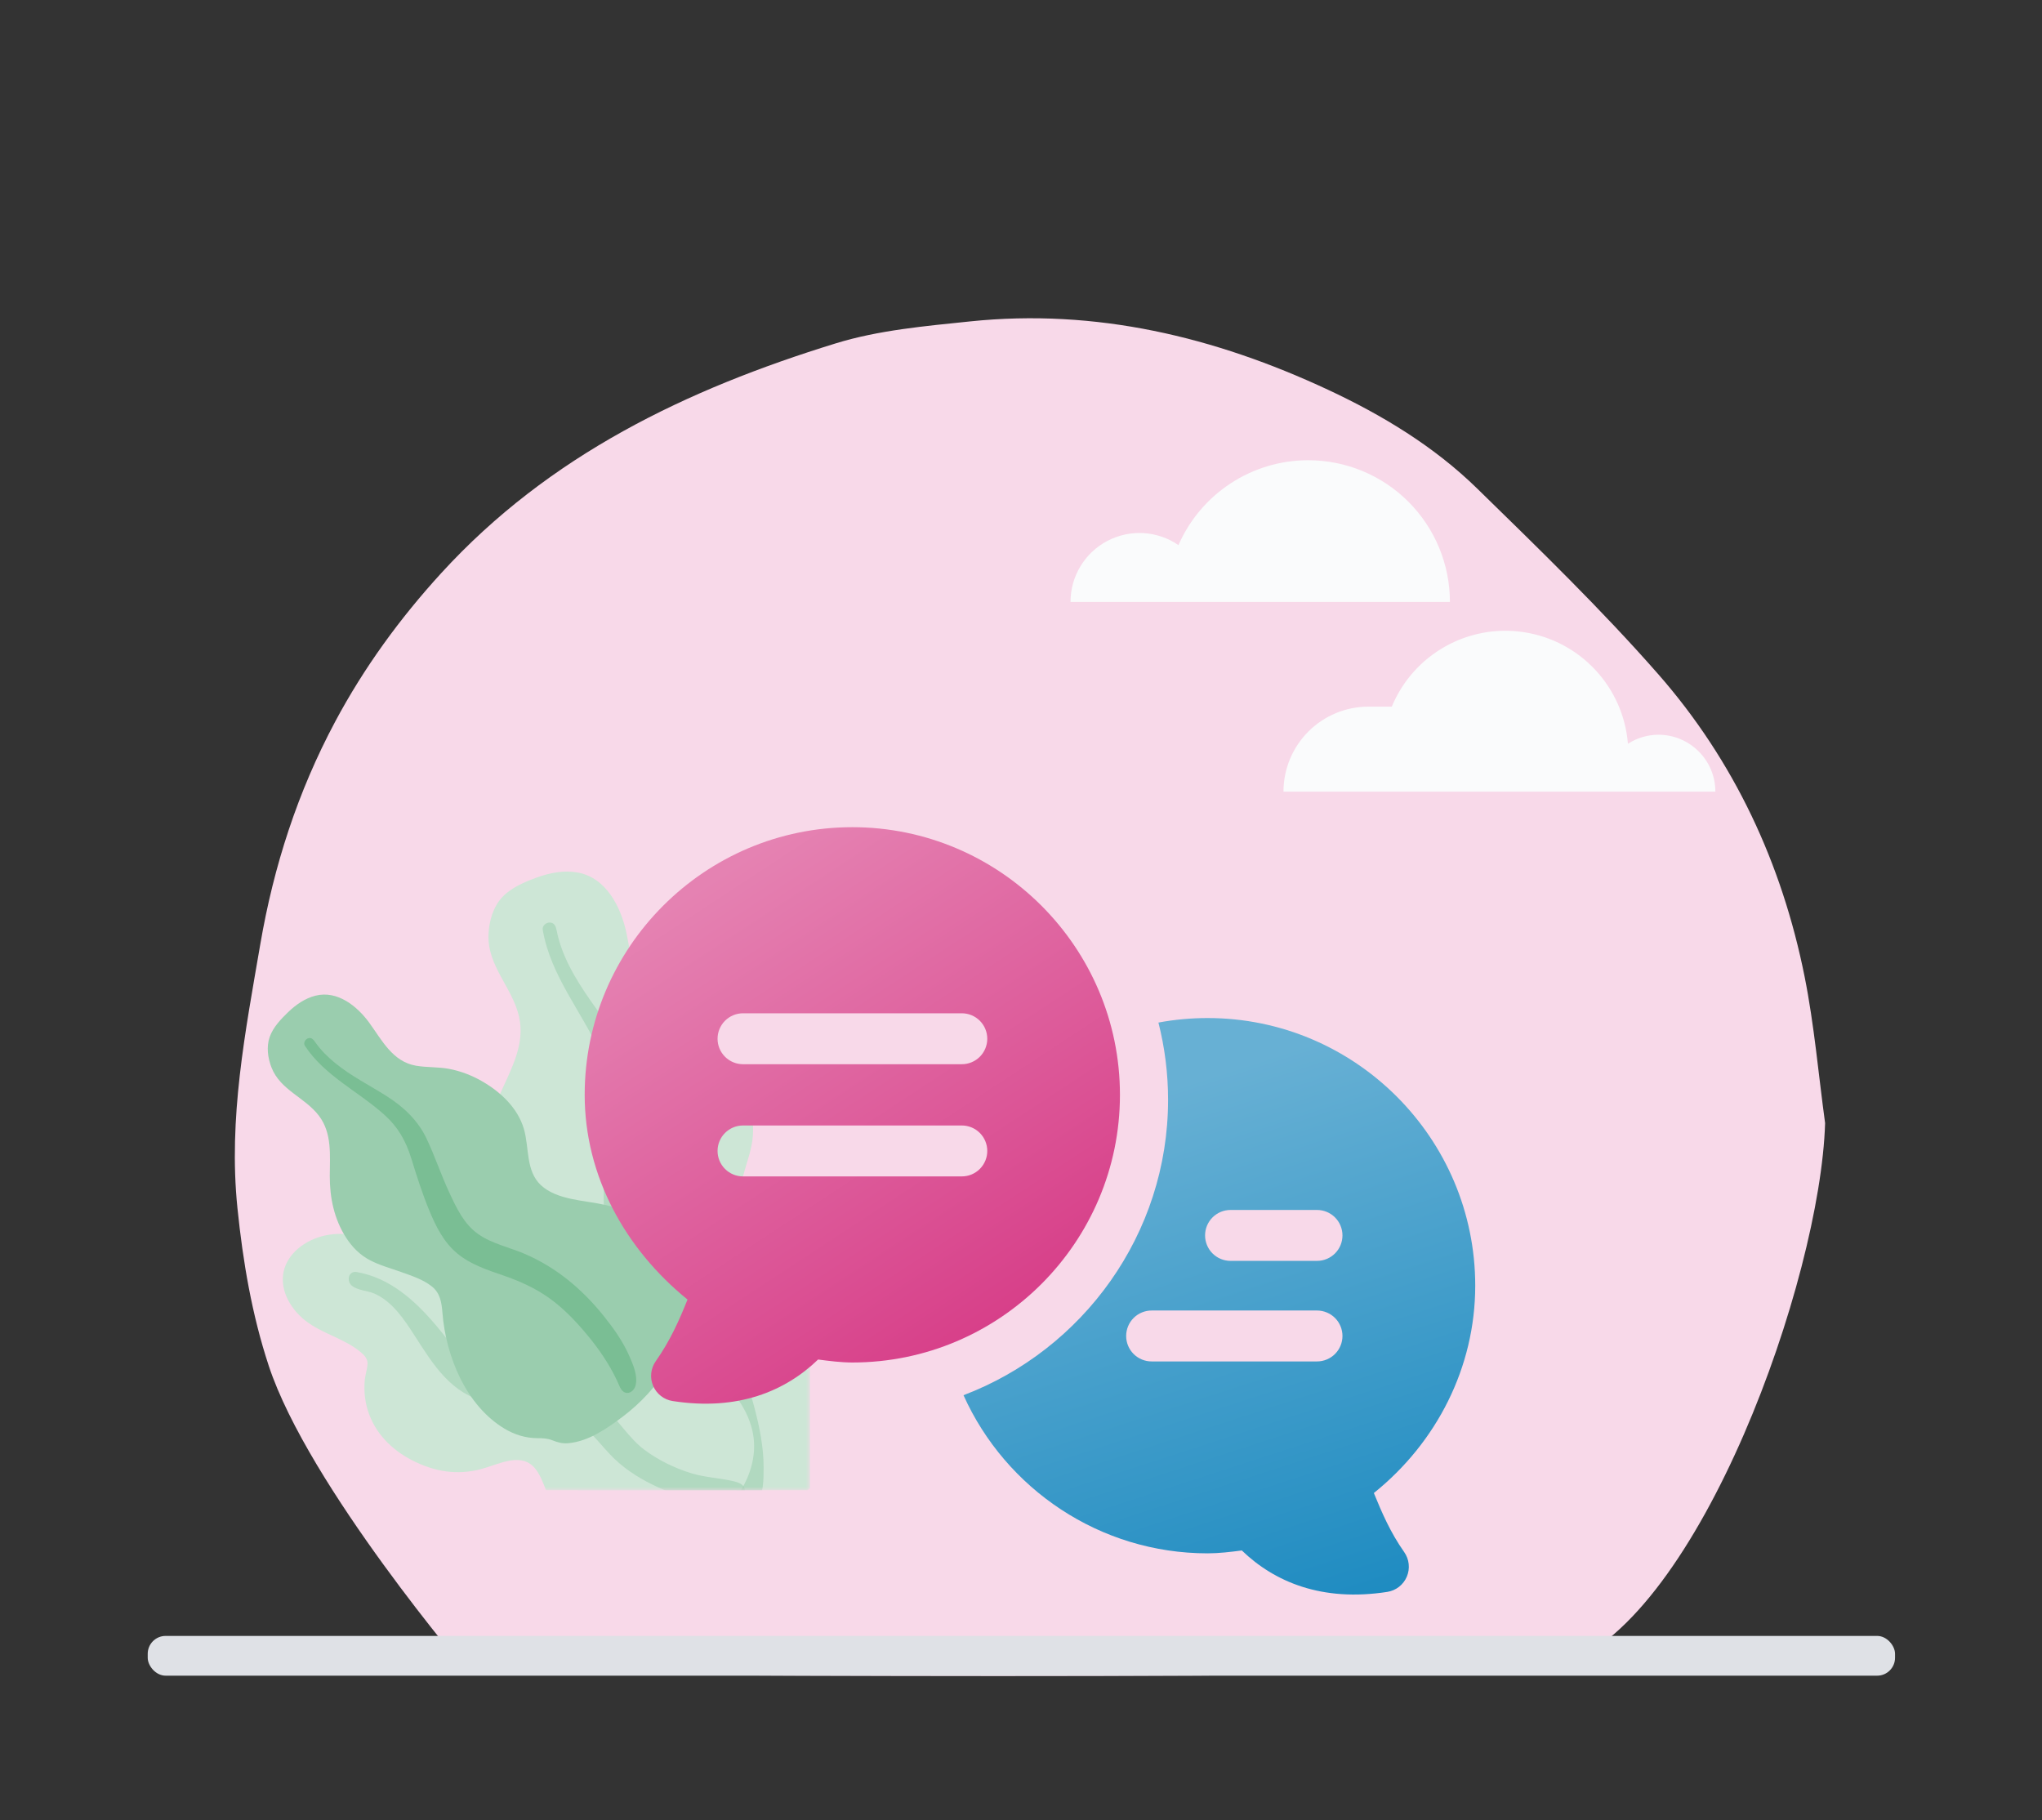 <svg width="285" height="254" viewBox="0 0 285 254" fill="none" xmlns="http://www.w3.org/2000/svg">
<rect x="0" y="0" width="285" height="254" fill="#333333" stroke="none"/>
<path fill-rule="evenodd" clip-rule="evenodd" d="M218.251 232.366C211.362 234.826 65.431 233.582 65.431 233.582C65.431 233.582 43.028 207.354 37.505 190.593C35.154 183.456 33.907 176.097 33.138 168.578C31.855 156.051 34.237 143.984 36.327 131.789C38.203 120.846 41.558 110.493 46.768 100.73C50.802 93.174 55.788 86.322 61.59 79.975C76.623 63.527 95.866 54.318 116.642 47.919C122.64 46.071 129.093 45.509 135.39 44.855C152.961 43.03 169.537 47.009 185.348 54.392C192.923 57.928 200.134 62.284 206.145 68.155C214.772 76.58 223.465 84.999 231.409 94.052C242.033 106.162 248.705 120.493 251.867 136.297C253.214 143.033 253.797 149.921 254.728 156.74C254.071 178.575 237.296 225.567 218.251 232.366Z" fill="#F8D9E9"/>
<rect x="20.617" y="228.302" width="243.872" height="5.549" rx="2.5" fill="#DFE1E6"/>
<path fill-rule="evenodd" clip-rule="evenodd" d="M231.469 102.538C229.958 102.541 228.478 102.978 227.208 103.797C226.565 95.899 220.597 89.468 212.769 88.237C204.94 87.005 197.287 91.294 194.251 98.614H191C187.853 98.614 184.835 99.865 182.609 102.09C180.384 104.315 179.134 107.333 179.134 110.481H239.412C239.412 106.094 235.856 102.538 231.469 102.538Z" fill="#FAFBFC"/>
<path fill-rule="evenodd" clip-rule="evenodd" d="M182.586 64.227C174.733 64.229 167.625 68.878 164.476 76.073C161.532 74.05 157.71 73.826 154.549 75.49C151.389 77.154 149.41 80.432 149.412 84.004H202.363C202.363 78.759 200.279 73.729 196.57 70.02C192.862 66.311 187.831 64.227 182.586 64.227Z" fill="#FAFBFC"/>
<g clip-path="url(#clip0_1774_13704)">
<mask id="mask0_1774_13704" style="mask-type:luminance" maskUnits="userSpaceOnUse" x="23" y="118" width="91" height="90">
<rect x="23.072" y="118" width="90" height="90" fill="white"/>
</mask>
<g mask="url(#mask0_1774_13704)">
<path fill-rule="evenodd" clip-rule="evenodd" d="M74.935 122.457C76.73 121.8 78.721 121.422 80.608 121.76C84.621 122.478 86.659 126.597 87.422 130.152C88.243 133.98 88.397 138.332 91.973 140.739C93.616 141.845 95.506 142.545 97.132 143.683C98.869 144.899 100.359 146.406 101.597 148.109C103.87 151.236 105.531 155.149 105.015 159.103C104.561 162.584 102.233 166.173 103.715 169.667C105.262 173.312 109.723 175.338 112.745 177.618C116.165 180.199 119.576 183.721 120.946 187.83C122.259 191.767 121.458 196.244 119.493 199.907C115.567 207.228 108.252 212.069 100.182 213.925C96.756 214.712 92.843 215.457 89.461 214.285C88.416 213.922 87.786 213.389 87.038 212.619C86.367 211.929 85.604 211.556 84.729 211.16C82.807 210.291 81.24 208.882 80.054 207.173C75.448 200.534 75.711 190.936 78.317 183.485C78.935 181.72 79.39 180.053 78.497 178.328C77.565 176.526 75.96 175.079 74.512 173.681C73.082 172.299 71.519 171.027 70.288 169.459C69 167.816 68.314 165.942 68.004 163.889C67.422 160.033 68.239 156.159 69.833 152.578C71.368 149.13 73.317 145.718 72.44 141.87C71.511 137.791 67.982 134.791 68.18 130.379C68.263 128.552 68.814 126.569 70.119 125.182C71.37 123.852 73.247 123.076 74.935 122.457Z" fill="#CDE6D6"/>
<path opacity="0.542" fill-rule="evenodd" clip-rule="evenodd" d="M75.749 129.746C75.656 129.191 76.222 128.717 76.761 128.744C77.471 128.78 77.605 129.411 77.718 129.974C78.065 131.707 78.702 133.322 79.502 134.897C81.163 138.173 83.483 141.01 85.507 144.059C87.531 147.104 88.918 150.409 89.01 154.1C89.097 157.579 88.771 161.062 88.843 164.55C88.906 167.624 88.967 170.866 90.596 173.575C92.163 176.182 94.712 178.015 96.755 180.228C100.985 184.81 103.68 190.348 105.262 196.32C105.996 199.092 106.58 201.927 106.578 204.811C106.576 206.472 106.578 208.716 105.493 210.11C104.993 210.753 103.978 211.168 103.285 210.543C102.634 209.957 102.81 208.78 102.792 208.002C102.711 204.632 102.078 201.313 101.155 198.084C100.261 194.955 99.153 191.881 97.461 189.085C95.891 186.49 93.912 184.288 91.702 182.209C89.45 180.09 87.13 177.981 85.75 175.176C84.347 172.327 84.201 169.137 84.273 166.012C84.349 162.707 84.695 159.435 85.075 156.15C85.446 152.948 85.168 150.063 83.859 147.1C81.273 141.245 76.833 136.21 75.749 129.746Z" fill="#99CDAD"/>
<path fill-rule="evenodd" clip-rule="evenodd" d="M41.933 173.981C44.362 172.151 47.468 171.829 50.317 172.547C53.652 173.388 55.968 175.738 58.589 177.761C59.893 178.767 61.44 179.575 63.139 179.647C64.684 179.712 66.014 178.956 67.445 178.478C70.304 177.523 73.537 177.978 75.96 179.679C78.916 181.754 80.061 185.231 82.319 187.89C84.392 190.332 88.111 190.028 91.06 189.725C93.968 189.427 96.619 189.201 98.993 191.1C101.511 193.113 103.824 195.736 104.797 198.867C106.417 204.079 103.472 209.131 99.522 212.546C95.937 215.646 90.888 218.825 85.987 218.221C83.053 217.86 80.71 216.029 79.067 213.689C78.044 212.234 77.266 210.616 76.596 208.97C76.121 207.804 75.74 206.574 75.082 205.494C73.332 202.623 70.475 203.971 67.819 204.822C64.445 205.903 61.247 205.551 58.097 204.077C55.164 202.705 52.723 200.523 51.553 197.46C50.956 195.896 50.751 194.224 50.916 192.545C50.989 191.806 51.281 191.016 51.298 190.284C51.313 189.601 50.822 189.102 50.327 188.689C48.043 186.779 44.918 186.127 42.576 184.268C40.461 182.59 38.825 179.751 39.718 176.968C40.104 175.765 40.931 174.747 41.933 173.981Z" fill="#CDE6D6"/>
<path opacity="0.542" fill-rule="evenodd" clip-rule="evenodd" d="M49.79 177.521C54.432 178.324 57.936 181.518 60.859 184.969C62.498 186.905 63.986 189.129 66.058 190.643C67.832 191.939 69.991 192.324 72.134 192.611C76.447 193.189 81.076 193.594 84.462 196.582C86.449 198.337 87.777 200.695 89.909 202.304C91.847 203.766 94.166 204.891 96.495 205.604C98.37 206.179 100.299 206.247 102.195 206.672C102.773 206.801 103.613 207.001 103.87 207.606C104.171 208.314 103.554 209.075 102.944 209.388C101.523 210.116 99.561 209.714 98.081 209.46C95.918 209.09 93.864 208.487 91.874 207.574C89.664 206.559 87.556 205.304 85.794 203.625C83.966 201.883 82.567 199.687 80.377 198.343C76.692 196.083 72.198 196.497 68.095 195.663C62.982 194.624 60.468 190.431 57.858 186.379C56.424 184.153 54.784 181.655 52.267 180.532C51.306 180.104 49.883 180.102 49.078 179.398C48.341 178.753 48.633 177.321 49.79 177.521Z" fill="#99CDAD"/>
<path fill-rule="evenodd" clip-rule="evenodd" d="M40.22 141.245C41.292 140.211 42.59 139.312 44.039 138.951C47.121 138.183 49.863 140.441 51.52 142.707C53.304 145.146 54.778 148.167 58.077 148.729C59.594 148.987 61.158 148.881 62.672 149.167C64.29 149.473 65.823 150.063 67.237 150.871C69.835 152.355 72.244 154.587 73.116 157.54C73.884 160.14 73.351 163.411 75.501 165.405C77.745 167.485 81.555 167.497 84.421 168.146C87.664 168.88 91.196 170.281 93.459 172.744C95.627 175.104 96.46 178.516 96.209 181.725C95.709 188.136 92.019 193.874 86.856 197.746C84.664 199.39 82.112 201.158 79.337 201.405C78.48 201.482 77.864 201.306 77.09 201C76.396 200.727 75.736 200.706 74.989 200.704C73.349 200.702 71.792 200.206 70.412 199.377C65.053 196.157 62.232 189.303 61.752 183.219C61.639 181.778 61.441 180.458 60.264 179.524C59.037 178.549 57.44 178.038 55.971 177.512C54.52 176.991 53.009 176.59 51.642 175.875C50.21 175.126 49.134 174.022 48.27 172.672C46.648 170.137 46.015 167.145 46.028 164.113C46.039 161.192 46.358 158.167 44.528 155.731C42.588 153.149 39.136 152.154 37.894 148.978C37.38 147.663 37.152 146.089 37.646 144.697C38.119 143.361 39.212 142.217 40.22 141.245Z" fill="#9ACDAE"/>
<path opacity="0.61" fill-rule="evenodd" clip-rule="evenodd" d="M42.555 145.949C42.316 145.586 42.571 145.069 42.962 144.915C43.478 144.713 43.769 145.117 44.025 145.48C44.812 146.596 45.767 147.535 46.825 148.395C49.026 150.182 51.557 151.449 53.945 152.96C56.33 154.469 58.345 156.365 59.559 158.948C60.705 161.384 61.558 163.955 62.695 166.402C63.697 168.558 64.75 170.835 66.751 172.231C68.676 173.576 71.057 174.058 73.198 174.971C77.629 176.861 81.268 179.92 84.251 183.642C85.637 185.37 86.934 187.191 87.831 189.234C88.347 190.41 89.046 191.999 88.71 193.333C88.555 193.948 87.963 194.567 87.276 194.346C86.632 194.14 86.39 193.25 86.135 192.705C85.028 190.344 83.545 188.197 81.884 186.206C80.274 184.277 78.53 182.455 76.457 181.016C74.534 179.681 72.442 178.756 70.225 177.991C67.965 177.211 65.661 176.46 63.807 174.916C61.923 173.348 60.826 171.136 59.904 168.9C58.929 166.536 58.155 164.108 57.403 161.66C56.669 159.274 55.574 157.32 53.721 155.641C50.06 152.323 45.338 150.179 42.555 145.949Z" fill="#66B484"/>
</g>
</g>
<path fill-rule="evenodd" clip-rule="evenodd" d="M118.957 115.439C98.37 115.44 81.605 132.205 81.604 152.792C81.607 164.107 87.259 174.308 95.957 181.358C94.826 184.189 93.545 187.094 91.522 189.964C91.174 190.458 90.957 191.033 90.893 191.635C90.829 192.236 90.919 192.844 91.155 193.4C91.392 193.957 91.766 194.444 92.243 194.815C92.72 195.187 93.284 195.431 93.882 195.523C103.02 196.942 109.632 194.121 114.182 189.728C115.765 189.936 117.359 190.141 118.957 190.145C139.544 190.144 156.309 173.379 156.31 152.792C156.309 132.205 139.544 115.44 118.957 115.439ZM103.695 141.41H134.226C134.695 141.409 135.159 141.5 135.593 141.678C136.027 141.857 136.421 142.119 136.752 142.451C137.084 142.783 137.346 143.177 137.525 143.61C137.704 144.044 137.795 144.509 137.793 144.978C137.791 145.444 137.697 145.906 137.517 146.336C137.337 146.767 137.074 147.158 136.742 147.486C136.411 147.815 136.018 148.075 135.586 148.252C135.155 148.429 134.692 148.519 134.226 148.517H103.695C102.756 148.515 101.856 148.142 101.192 147.479C100.527 146.816 100.152 145.916 100.149 144.978C100.147 144.51 100.237 144.047 100.415 143.615C100.592 143.183 100.853 142.79 101.182 142.458C101.512 142.127 101.903 141.864 102.334 141.684C102.766 141.504 103.228 141.411 103.695 141.41ZM103.695 157.068H134.226C134.692 157.066 135.155 157.156 135.586 157.333C136.018 157.51 136.411 157.77 136.742 158.099C137.074 158.427 137.337 158.818 137.517 159.248C137.697 159.679 137.791 160.141 137.793 160.607C137.795 161.076 137.704 161.541 137.525 161.974C137.346 162.408 137.084 162.802 136.752 163.134C136.421 163.465 136.027 163.728 135.593 163.907C135.159 164.085 134.695 164.176 134.226 164.174H103.695C103.228 164.174 102.766 164.081 102.334 163.901C101.903 163.721 101.512 163.458 101.182 163.126C100.853 162.795 100.592 162.402 100.415 161.97C100.237 161.537 100.147 161.074 100.149 160.607C100.152 159.668 100.527 158.769 101.192 158.106C101.856 157.443 102.756 157.069 103.695 157.068Z" fill="url(#paint0_linear_1774_13704)"/>
<path fill-rule="evenodd" clip-rule="evenodd" d="M168.545 142.074C166.235 142.074 163.935 142.284 161.681 142.705C162.558 146.158 163.027 149.769 163.027 153.483C163.027 172.26 151.112 188.393 134.475 194.709C140.363 207.803 153.519 216.777 168.545 216.779C170.142 216.775 171.736 216.584 173.32 216.376C177.87 220.765 184.493 223.575 193.627 222.158C194.224 222.064 194.787 221.819 195.263 221.448C195.739 221.076 196.113 220.588 196.348 220.032C196.584 219.475 196.674 218.868 196.609 218.267C196.545 217.667 196.328 217.092 195.98 216.598C194.042 213.849 192.861 211.08 191.746 208.36C200.525 201.311 205.895 190.798 205.897 179.426C205.897 158.839 189.132 142.074 168.545 142.074ZM171.737 168.857H183.827C184.765 168.86 185.663 169.234 186.326 169.897C186.989 170.56 187.363 171.459 187.367 172.396C187.369 172.863 187.278 173.325 187.102 173.757C186.925 174.189 186.665 174.582 186.336 174.913C186.007 175.244 185.616 175.507 185.186 175.688C184.756 175.868 184.294 175.962 183.827 175.963H171.737C171.27 175.963 170.808 175.87 170.376 175.69C169.945 175.51 169.554 175.247 169.224 174.915C168.895 174.584 168.634 174.191 168.457 173.759C168.279 173.326 168.189 172.863 168.191 172.396C168.194 171.457 168.569 170.558 169.234 169.895C169.898 169.232 170.798 168.858 171.737 168.857ZM160.744 182.89H183.827C184.294 182.892 184.756 182.985 185.186 183.166C185.616 183.346 186.007 183.609 186.336 183.94C186.665 184.272 186.925 184.664 187.102 185.096C187.278 185.528 187.369 185.991 187.367 186.457C187.363 187.395 186.989 188.293 186.326 188.956C185.663 189.619 184.765 189.993 183.827 189.997H160.744C160.277 189.999 159.815 189.908 159.383 189.732C158.951 189.555 158.558 189.294 158.227 188.966C157.896 188.637 157.633 188.246 157.452 187.816C157.272 187.386 157.178 186.924 157.177 186.457C157.175 185.988 157.266 185.524 157.444 185.09C157.623 184.656 157.886 184.262 158.217 183.931C158.549 183.599 158.943 183.336 159.377 183.158C159.81 182.979 160.275 182.888 160.744 182.89Z" fill="url(#paint1_linear_1774_13704)"/>
<defs>
<linearGradient id="paint0_linear_1774_13704" x1="95.946" y1="125" x2="146.141" y2="201.489" gradientUnits="userSpaceOnUse">
<stop stop-color="#E582B2"/>
<stop offset="1" stop-color="#D42F7F"/>
</linearGradient>
<linearGradient id="paint1_linear_1774_13704" x1="162.873" y1="151.985" x2="196.337" y2="254.766" gradientUnits="userSpaceOnUse">
<stop stop-color="#67B0D4"/>
<stop offset="1" stop-color="#007CB9"/>
</linearGradient>
<clipPath id="clip0_1774_13704">
<rect width="90" height="90" fill="white" transform="translate(23.072 118)"/>
</clipPath>
</defs>
</svg>
